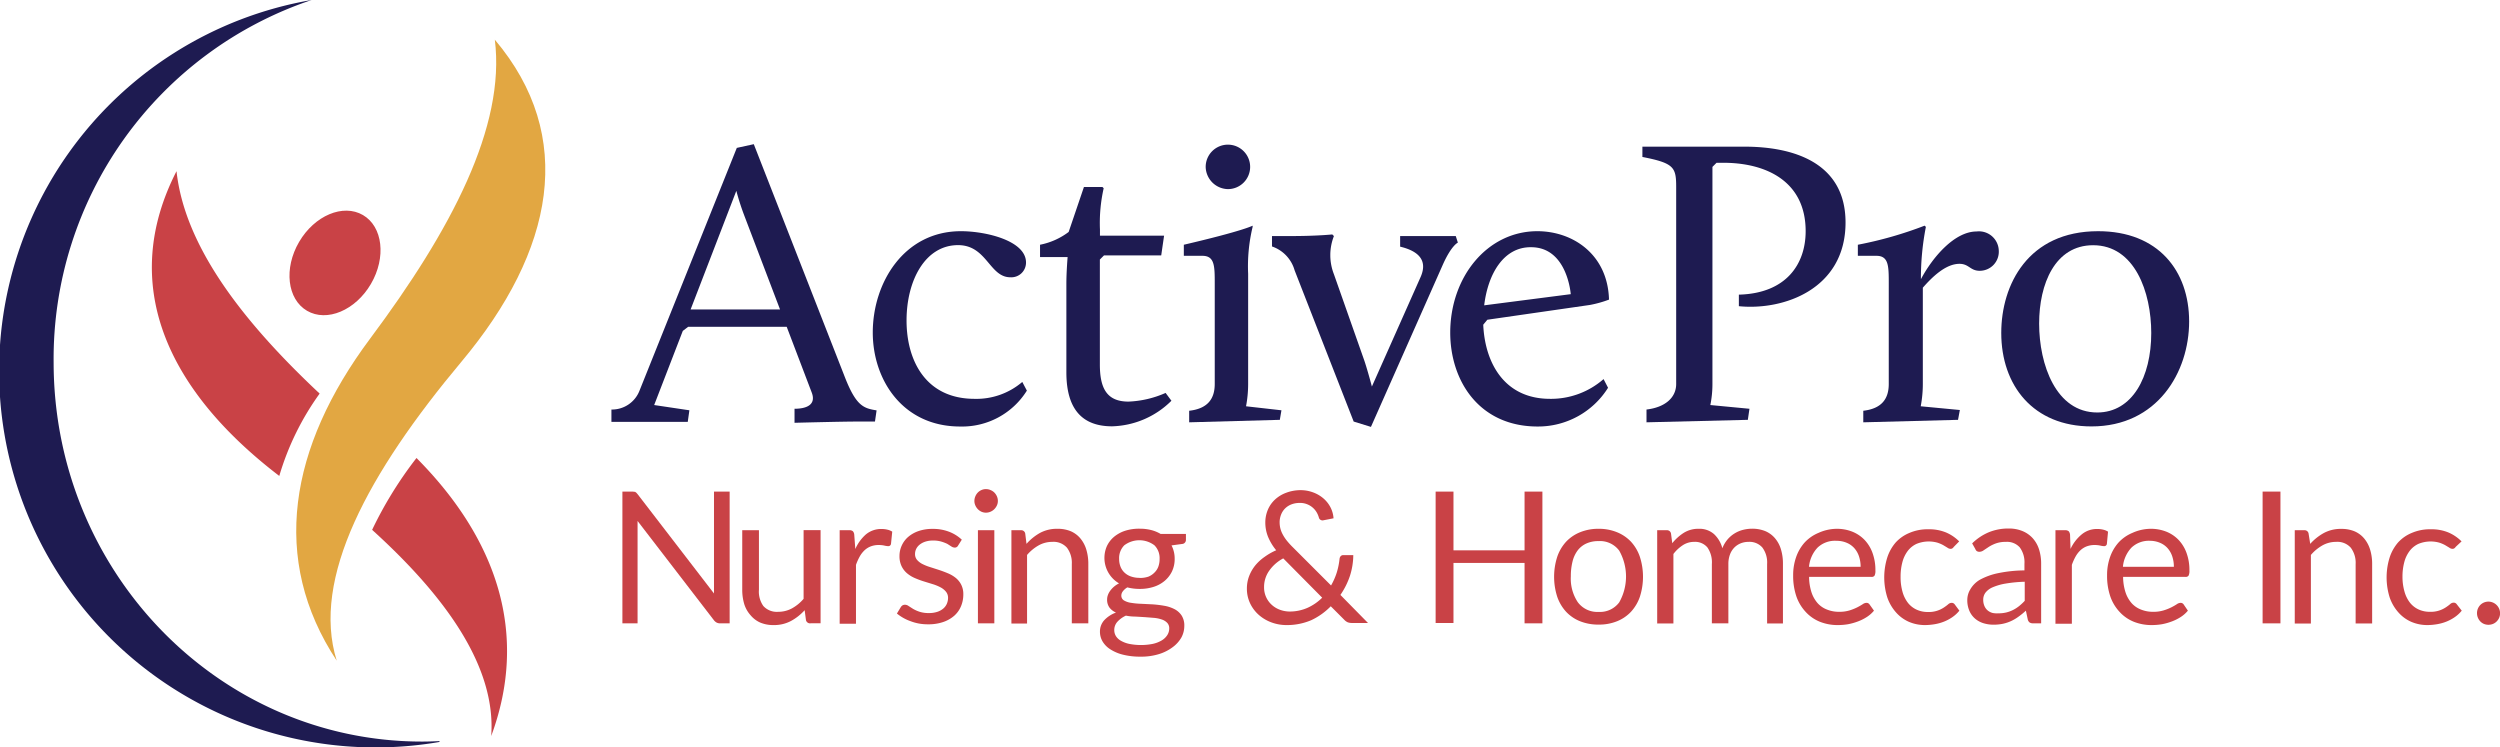 <svg id="Layer_1" data-name="Layer 1" xmlns="http://www.w3.org/2000/svg" viewBox="0 0 262.01 78.31"><defs><style>.cls-1{fill:#1e1b51;}.cls-2{fill:#c94246;}.cls-3{fill:#e2a742;}</style></defs><title>activepro-nursing-homecare</title><path class="cls-1" d="M64.09,42.92A3.09,3.09,0,0,0,67,41L77.22,15.5,79,15.11l9.59,24.53c1.17,2.94,1.94,3.15,3.28,3.37l-0.17,1.17H89.83c-1.6,0-6.56.13-6.56,0.13V42.84c1.21,0,2.29-.39,1.81-1.68l-2.63-6.91H72.12l-0.56.43-3,7.77L72.25,43l-0.17,1.21h-8V42.92ZM77.17,20L72.38,32.43h9.37L78,22.58A26.29,26.29,0,0,1,77.17,20Z" transform="translate(0)"/><path class="cls-1" d="M100.71,24.23c2.63,0,6.82,1,6.82,3.28a1.54,1.54,0,0,1-1.64,1.55c-2.2,0-2.46-3.37-5.48-3.37-3.45,0-5.4,3.71-5.4,7.9s2,8.21,7.13,8.21a7.39,7.39,0,0,0,5-1.77l0.48,0.91a8,8,0,0,1-7,3.76c-6,0-9.15-4.88-9.15-9.85C91.47,29.62,94.75,24.23,100.71,24.23Z" transform="translate(0)"/><path class="cls-1" d="M111.76,29.75c0-1.25.13-2.81,0.13-2.81H109V25.65A7.31,7.31,0,0,0,112,24.31l1.6-4.71,1.94,0,0.13,0.13a16.53,16.53,0,0,0-.39,4.32v0.65H122l-0.3,2.07h-6l-0.43.43v11c0,2.5.73,3.89,3,3.89a10.62,10.62,0,0,0,3.89-.91L122.77,42a9.15,9.15,0,0,1-6.22,2.68c-3.07,0-4.79-1.73-4.79-5.66V29.75Z" transform="translate(0)"/><path class="cls-1" d="M124.63,43.05c1.94-.22,2.68-1.25,2.68-2.81V29.75c0-1.86,0-2.94-1.3-2.94h-1.94V25.65c6.3-1.47,7.21-2,7.21-2l0,0.13a17.63,17.63,0,0,0-.47,4.92V40.25a12.71,12.71,0,0,1-.22,2.33L134.3,43,134.13,44l-9.5.26V43.05Zm1.73-25.56a2.33,2.33,0,1,1,2.33,2.33A2.38,2.38,0,0,1,126.36,17.49Z" transform="translate(0)"/><path class="cls-1" d="M135.68,28.33a3.71,3.71,0,0,0-2.37-2.5V24.74h2c2.72,0,4.32-.17,4.32-0.17l0.17,0.17a5.48,5.48,0,0,0,0,4L143,37.83c0.26,0.78.56,1.86,0.78,2.68L148.9,29c0.82-1.9-.52-2.76-2.16-3.15V24.74h5.83l0.22,0.69s-0.65.26-1.55,2.25l-7.56,17.06-1.81-.56Z" transform="translate(0)"/><path class="cls-1" d="M161.12,24.23c3.71,0,7.38,2.42,7.51,7.17a11.67,11.67,0,0,1-2,.56l-10.75,1.55-0.43.52c0.17,3.93,2.16,7.77,7,7.77a8.37,8.37,0,0,0,5.61-2.07l0.47,0.91a8.65,8.65,0,0,1-7.38,4.06c-6.13,0-9.16-4.79-9.16-9.85C152,29,155.89,24.23,161.12,24.23ZM155.55,32l9.07-1.17s-0.35-4.92-4.15-4.92C157.58,25.87,155.94,28.72,155.55,32Z" transform="translate(0)"/><path class="cls-1" d="M172.56,42.92c1.9-.22,3.11-1.21,3.11-2.68V19.6c0-2.07-.22-2.5-3.54-3.15V15.37h10.71c5,0,10.58,1.6,10.58,7.95,0,7-6.52,9.24-11.18,8.77V30.88c5-.13,7-3.24,7-6.65,0-5.18-4.06-7.17-8.64-7.17H179.9l-0.43.43V40.25a11,11,0,0,1-.22,2.2l4.1,0.39L183.18,44l-10.62.26V42.92Z" transform="translate(0)"/><path class="cls-1" d="M195.27,43.05c1.94-.22,2.68-1.25,2.68-2.81V29.75c0-1.86,0-2.94-1.3-2.94h-1.94V25.65a40.71,40.71,0,0,0,7-2l0.13,0.13a27.91,27.91,0,0,0-.52,5.48c1.29-2.42,3.58-5,5.83-5a2.08,2.08,0,0,1,2.33,2,2,2,0,0,1-2,2.12c-1,0-1.12-.73-2.12-0.73-1.47,0-2.89,1.42-3.84,2.5V40.25a12.74,12.74,0,0,1-.22,2.33l4.1,0.39L205.21,44l-9.93.26V43.05Z" transform="translate(0)"/><path class="cls-1" d="M219.89,24.23c6.3,0,9.54,4.15,9.54,9.46s-3.33,11-10.23,11c-6.09,0-9.46-4.27-9.46-9.8C209.74,29.84,212.55,24.23,219.89,24.23Zm-0.09,19c3.67,0,5.66-3.71,5.66-8.33,0-4.28-1.73-9.2-6.09-9.2-4,0-5.66,4.06-5.66,8.21C213.71,38.22,215.48,43.23,219.8,43.23Z" transform="translate(0)"/><path class="cls-2" d="M66.4,51.54l0.15,0,0.14,0.1,0.14,0.16,8,10.4c0-.17,0-0.33,0-0.49s0-.31,0-0.45V51.52h1.64V65.33H75.48a0.8,0.8,0,0,1-.37-0.08A0.93,0.93,0,0,1,74.82,65l-8-10.4q0,0.24,0,.47t0,0.42v9.84H65.23V51.52H66.4Z" transform="translate(0)"/><path class="cls-2" d="M79.54,55.57V61.8A2.61,2.61,0,0,0,80,63.51a1.9,1.9,0,0,0,1.55.61A3,3,0,0,0,83,63.76a4.4,4.4,0,0,0,1.22-1v-7.2H86v9.76h-1A0.44,0.44,0,0,1,84.47,65l-0.14-1.05a5.36,5.36,0,0,1-1.43,1.13,3.74,3.74,0,0,1-1.81.43,3.52,3.52,0,0,1-1.41-.26,2.8,2.8,0,0,1-1-.75A3.17,3.17,0,0,1,78,63.31a5.2,5.2,0,0,1-.21-1.51V55.57h1.72Z" transform="translate(0)"/><path class="cls-2" d="M88,65.33V55.57h1a0.55,0.55,0,0,1,.39.11,0.65,0.65,0,0,1,.14.37l0.11,1.49A4.37,4.37,0,0,1,90.76,56a2.5,2.5,0,0,1,1.65-.56,2.56,2.56,0,0,1,.59.07,1.61,1.61,0,0,1,.51.21L93.38,57a0.28,0.28,0,0,1-.29.24,2,2,0,0,1-.4-0.06,2.69,2.69,0,0,0-.59-0.06,2.3,2.3,0,0,0-.83.14,2,2,0,0,0-.65.4,2.75,2.75,0,0,0-.51.65,5.65,5.65,0,0,0-.4.89v6.17H88Z" transform="translate(0)"/><path class="cls-2" d="M100.41,57.18a0.38,0.38,0,0,1-.36.21,0.67,0.67,0,0,1-.33-0.11L99.28,57a4.23,4.23,0,0,0-.63-0.24,3,3,0,0,0-.87-0.11,2.58,2.58,0,0,0-.78.11,1.89,1.89,0,0,0-.59.3,1.34,1.34,0,0,0-.38.45,1.21,1.21,0,0,0-.13.55,0.92,0.92,0,0,0,.22.63,1.88,1.88,0,0,0,.57.43,5,5,0,0,0,.81.32l0.93,0.3q0.48,0.16.93,0.35a3.37,3.37,0,0,1,.81.48,2.2,2.2,0,0,1,.57.71,2.17,2.17,0,0,1,.22,1,3.19,3.19,0,0,1-.24,1.25,2.73,2.73,0,0,1-.71,1,3.44,3.44,0,0,1-1.16.66,4.74,4.74,0,0,1-1.58.24,4.93,4.93,0,0,1-1.85-.33A4.69,4.69,0,0,1,94,64.3l0.4-.66a0.58,0.58,0,0,1,.18-0.19,0.5,0.5,0,0,1,.27-0.07,0.65,0.65,0,0,1,.37.13l0.47,0.3a3.53,3.53,0,0,0,.67.3,3,3,0,0,0,1,.14,2.68,2.68,0,0,0,.88-0.13,1.82,1.82,0,0,0,.63-0.35,1.39,1.39,0,0,0,.37-0.51,1.58,1.58,0,0,0,.12-0.62A1,1,0,0,0,99.13,62a1.84,1.84,0,0,0-.57-0.45,4.67,4.67,0,0,0-.81-0.33l-0.94-.29q-0.48-.15-0.94-0.35a3.28,3.28,0,0,1-.81-0.5,2.25,2.25,0,0,1-.57-0.74,2.39,2.39,0,0,1-.22-1.07,2.6,2.6,0,0,1,.23-1.08,2.63,2.63,0,0,1,.67-0.91,3.33,3.33,0,0,1,1.09-.62,4.36,4.36,0,0,1,1.48-.23,4.65,4.65,0,0,1,1.73.3,4.09,4.09,0,0,1,1.33.83Z" transform="translate(0)"/><path class="cls-2" d="M104.58,52.5a1.09,1.09,0,0,1-.1.47,1.34,1.34,0,0,1-.27.39,1.24,1.24,0,0,1-.4.27,1.2,1.2,0,0,1-.48.1,1.13,1.13,0,0,1-.47-0.1,1.22,1.22,0,0,1-.38-0.27,1.32,1.32,0,0,1-.26-0.39,1.14,1.14,0,0,1-.1-0.47,1.21,1.21,0,0,1,.1-0.48,1.29,1.29,0,0,1,.26-0.4,1.22,1.22,0,0,1,.38-0.26,1.13,1.13,0,0,1,.47-0.1,1.2,1.2,0,0,1,.48.1,1.24,1.24,0,0,1,.4.26,1.31,1.31,0,0,1,.27.4A1.16,1.16,0,0,1,104.58,52.5Zm-0.37,3.07v9.76h-1.72V55.57h1.72Z" transform="translate(0)"/><path class="cls-2" d="M106,65.33V55.57h1a0.42,0.42,0,0,1,.45.36L107.58,57A5.45,5.45,0,0,1,109,55.85a3.73,3.73,0,0,1,1.82-.43,3.53,3.53,0,0,1,1.41.26,2.74,2.74,0,0,1,1,.75,3.33,3.33,0,0,1,.62,1.17,5.1,5.1,0,0,1,.21,1.51v6.22h-1.73V59.12a2.63,2.63,0,0,0-.51-1.72,1.88,1.88,0,0,0-1.54-.61,2.91,2.91,0,0,0-1.43.37,4.55,4.55,0,0,0-1.21,1v7.19H106Z" transform="translate(0)"/><path class="cls-2" d="M119.45,55.41a4.82,4.82,0,0,1,1.19.14,3.72,3.72,0,0,1,1,.41h2.65v0.64a0.42,0.42,0,0,1-.4.41l-1.11.15a3,3,0,0,1,.33,1.4,3,3,0,0,1-.27,1.3,3,3,0,0,1-.76,1,3.37,3.37,0,0,1-1.16.64,4.68,4.68,0,0,1-1.47.22,5,5,0,0,1-1.3-.16,1.63,1.63,0,0,0-.47.41,0.75,0.75,0,0,0-.16.43,0.58,0.58,0,0,0,.28.53,2,2,0,0,0,.75.25,8,8,0,0,0,1.06.1l1.21,0.06a11.61,11.61,0,0,1,1.21.15,3.7,3.7,0,0,1,1.06.35,2,2,0,0,1,.75.67,1.93,1.93,0,0,1,.28,1.1,2.55,2.55,0,0,1-.31,1.21,3.3,3.3,0,0,1-.9,1,4.66,4.66,0,0,1-1.44.73,6.28,6.28,0,0,1-1.92.27,7.33,7.33,0,0,1-1.87-.21,4.4,4.4,0,0,1-1.33-.57,2.48,2.48,0,0,1-.8-0.82,2,2,0,0,1-.27-1,1.76,1.76,0,0,1,.45-1.22,3.14,3.14,0,0,1,1.23-.8,1.75,1.75,0,0,1-.68-0.52,1.39,1.39,0,0,1-.25-0.87,1.35,1.35,0,0,1,.08-0.44,1.73,1.73,0,0,1,.24-0.45,2.52,2.52,0,0,1,.93-0.78A3.09,3.09,0,0,1,116,57.25a2.87,2.87,0,0,1,.77-1,3.51,3.51,0,0,1,1.17-.63A4.79,4.79,0,0,1,119.45,55.41Zm3.09,10.46a0.82,0.82,0,0,0-.2-0.58,1.35,1.35,0,0,0-.54-0.35,3.47,3.47,0,0,0-.8-0.18l-1-.08-1-.06q-0.52,0-1-.1a2.72,2.72,0,0,0-.88.63,1.28,1.28,0,0,0-.34.9,1.19,1.19,0,0,0,.17.61,1.44,1.44,0,0,0,.52.49,3,3,0,0,0,.87.33,6.35,6.35,0,0,0,2.48,0,3.13,3.13,0,0,0,.93-0.36,1.76,1.76,0,0,0,.58-0.55A1.29,1.29,0,0,0,122.54,65.86Zm-3.09-5.3a2.65,2.65,0,0,0,.92-0.14A1.87,1.87,0,0,0,121,60a1.66,1.66,0,0,0,.4-0.62,2.27,2.27,0,0,0,.13-0.8,1.9,1.9,0,0,0-.54-1.43,2.62,2.62,0,0,0-3.16,0,1.9,1.9,0,0,0-.54,1.43,2.19,2.19,0,0,0,.14.8,1.7,1.7,0,0,0,.41.62,1.86,1.86,0,0,0,.67.41A2.65,2.65,0,0,0,119.45,60.56Z" transform="translate(0)"/><path class="cls-2" d="M136.27,51.37a3.77,3.77,0,0,1,1.39.25,3.51,3.51,0,0,1,1.08.65,3.08,3.08,0,0,1,.72.94,2.94,2.94,0,0,1,.3,1.11l-1.07.21a0.39,0.39,0,0,1-.47-0.3,2.33,2.33,0,0,0-.22-0.52,2,2,0,0,0-1-.86,1.93,1.93,0,0,0-.78-0.14,2.36,2.36,0,0,0-.87.15,1.93,1.93,0,0,0-.67.43,1.85,1.85,0,0,0-.42.65,2.19,2.19,0,0,0-.15.8,2.66,2.66,0,0,0,.08.65,2.75,2.75,0,0,0,.25.63,4.26,4.26,0,0,0,.43.65,8.19,8.19,0,0,0,.63.69l4,4A7,7,0,0,0,140.1,60a7.59,7.59,0,0,0,.29-1.42,0.49,0.49,0,0,1,.12-0.29,0.35,0.35,0,0,1,.27-0.11h1.05a7.3,7.3,0,0,1-.35,2.17,8,8,0,0,1-1,2l2.89,2.94h-1.67a1.27,1.27,0,0,1-.45-0.07,1.12,1.12,0,0,1-.38-0.28l-1.4-1.4A7,7,0,0,1,137.42,65a6.47,6.47,0,0,1-2.6.51,4.52,4.52,0,0,1-1.51-.26,4.2,4.2,0,0,1-1.33-.76,3.77,3.77,0,0,1-.94-1.21,3.55,3.55,0,0,1-.36-1.61,3.6,3.6,0,0,1,.23-1.28,4.17,4.17,0,0,1,.63-1.11,4.79,4.79,0,0,1,1-.92,6.42,6.42,0,0,1,1.21-.69,5.57,5.57,0,0,1-.87-1.45,4,4,0,0,1-.27-1.46,3.42,3.42,0,0,1,.26-1.32,3.09,3.09,0,0,1,.74-1.07,3.49,3.49,0,0,1,1.17-.72A4.28,4.28,0,0,1,136.27,51.37Zm-1.15,12.72a4.58,4.58,0,0,0,1.94-.4,5.21,5.21,0,0,0,1.51-1.05l-4.08-4.12A4.18,4.18,0,0,0,133,59.84a2.93,2.93,0,0,0-.52,1.67,2.45,2.45,0,0,0,.84,1.91,2.59,2.59,0,0,0,.86.5A3,3,0,0,0,135.12,64.09Z" transform="translate(0)"/><path class="cls-2" d="M161.65,65.33h-1.87V59h-7.45v6.29h-1.87V51.52h1.87v6.16h7.45V51.52h1.87V65.33Z" transform="translate(0)"/><path class="cls-2" d="M167.54,55.42a5,5,0,0,1,1.93.36,4.15,4.15,0,0,1,1.47,1,4.45,4.45,0,0,1,.93,1.59,6.85,6.85,0,0,1,0,4.16,4.46,4.46,0,0,1-.93,1.58,4.08,4.08,0,0,1-1.47,1,5,5,0,0,1-1.93.35,5.11,5.11,0,0,1-1.94-.35,4.07,4.07,0,0,1-1.47-1,4.46,4.46,0,0,1-.93-1.58,6.85,6.85,0,0,1,0-4.16,4.45,4.45,0,0,1,.93-1.59,4.13,4.13,0,0,1,1.47-1A5.05,5.05,0,0,1,167.54,55.42Zm0,8.71a2.51,2.51,0,0,0,2.16-1,5.5,5.5,0,0,0,0-5.42,2.5,2.5,0,0,0-2.16-1,3,3,0,0,0-1.28.25,2.38,2.38,0,0,0-.91.72,3.21,3.21,0,0,0-.54,1.16,6.26,6.26,0,0,0-.18,1.56,4.46,4.46,0,0,0,.72,2.7A2.54,2.54,0,0,0,167.54,64.13Z" transform="translate(0)"/><path class="cls-2" d="M173.68,65.33V55.57h1a0.42,0.42,0,0,1,.45.36l0.13,1a5,5,0,0,1,1.21-1.09,2.87,2.87,0,0,1,1.56-.42,2.3,2.3,0,0,1,1.6.55,3.09,3.09,0,0,1,.88,1.49,3.22,3.22,0,0,1,.54-0.92,3.13,3.13,0,0,1,.75-0.64,3.17,3.17,0,0,1,.88-0.37,3.93,3.93,0,0,1,.95-0.12,3.63,3.63,0,0,1,1.37.25,2.73,2.73,0,0,1,1,.72,3.21,3.21,0,0,1,.64,1.16,5.16,5.16,0,0,1,.22,1.58v6.22H185.2V59.12a2.62,2.62,0,0,0-.5-1.74,1.79,1.79,0,0,0-1.45-.59,2.21,2.21,0,0,0-.81.15,2,2,0,0,0-.67.44,2.06,2.06,0,0,0-.46.73,2.8,2.8,0,0,0-.17,1v6.22h-1.73V59.12a2.73,2.73,0,0,0-.47-1.75,1.68,1.68,0,0,0-1.38-.58,2.15,2.15,0,0,0-1.18.34,3.91,3.91,0,0,0-1,.93v7.28h-1.73Z" transform="translate(0)"/><path class="cls-2" d="M192.48,55.42a4.39,4.39,0,0,1,1.62.29,3.68,3.68,0,0,1,1.29.85,3.9,3.9,0,0,1,.85,1.37,5.21,5.21,0,0,1,.31,1.86,1.11,1.11,0,0,1-.09.54,0.36,0.36,0,0,1-.33.13h-6.53a5.38,5.38,0,0,0,.25,1.61,3.29,3.29,0,0,0,.64,1.14,2.55,2.55,0,0,0,1,.68,3.33,3.33,0,0,0,1.25.23,3.66,3.66,0,0,0,1.11-.15,5.28,5.28,0,0,0,.8-0.32,6.2,6.2,0,0,0,.56-0.32,0.75,0.75,0,0,1,.39-0.15,0.38,0.38,0,0,1,.33.16L196.4,64a3.25,3.25,0,0,1-.76.67,4.71,4.71,0,0,1-.95.47,6.06,6.06,0,0,1-1,.28,6.45,6.45,0,0,1-1.07.09,5,5,0,0,1-1.87-.34,4.08,4.08,0,0,1-1.47-1,4.6,4.6,0,0,1-1-1.63,6.64,6.64,0,0,1-.35-2.24,5.68,5.68,0,0,1,.31-1.91,4.5,4.5,0,0,1,.9-1.54,4.15,4.15,0,0,1,1.44-1A4.72,4.72,0,0,1,192.48,55.42Zm0,1.26a2.64,2.64,0,0,0-2,.72,3.39,3.39,0,0,0-.89,2H195a3.39,3.39,0,0,0-.17-1.09,2.46,2.46,0,0,0-.49-0.86,2.2,2.2,0,0,0-.79-0.56A2.65,2.65,0,0,0,192.52,56.68Z" transform="translate(0)"/><path class="cls-2" d="M204.78,57.3a0.74,0.74,0,0,1-.15.16,0.34,0.34,0,0,1-.21.06,0.57,0.57,0,0,1-.32-0.12l-0.43-.26a3.45,3.45,0,0,0-.63-0.27,3.39,3.39,0,0,0-2.18.13,2.46,2.46,0,0,0-.92.74,3.36,3.36,0,0,0-.56,1.17,5.8,5.8,0,0,0-.19,1.53,5.6,5.6,0,0,0,.2,1.58,3.35,3.35,0,0,0,.57,1.16,2.47,2.47,0,0,0,.9.71,2.76,2.76,0,0,0,1.18.25,2.84,2.84,0,0,0,1.7-.48q0.27-.18.44-0.33a0.55,0.55,0,0,1,.35-0.15,0.38,0.38,0,0,1,.33.16L205.35,64a3.43,3.43,0,0,1-.72.67,4.47,4.47,0,0,1-.87.47,4.74,4.74,0,0,1-1,.28,6.23,6.23,0,0,1-1,.09,4.27,4.27,0,0,1-1.7-.34,3.87,3.87,0,0,1-1.36-1,4.59,4.59,0,0,1-.91-1.58,7,7,0,0,1,0-4.15,4.56,4.56,0,0,1,.89-1.59,4,4,0,0,1,1.44-1,4.82,4.82,0,0,1,2-.38,4.63,4.63,0,0,1,1.82.33,4.34,4.34,0,0,1,1.39.94Z" transform="translate(0)"/><path class="cls-2" d="M213.11,65.33a0.75,0.75,0,0,1-.38-0.08,0.55,0.55,0,0,1-.21-0.32L212.32,64q-0.38.35-.76,0.62a4.54,4.54,0,0,1-.77.46,4.08,4.08,0,0,1-.86.29,4.73,4.73,0,0,1-1,.1,3.51,3.51,0,0,1-1.07-.16,2.45,2.45,0,0,1-.87-0.48,2.25,2.25,0,0,1-.59-0.81,2.81,2.81,0,0,1-.22-1.15,2.15,2.15,0,0,1,.32-1.11,2.78,2.78,0,0,1,1-1,6.84,6.84,0,0,1,1.86-.68,14.25,14.25,0,0,1,2.81-.3V59.09a2.62,2.62,0,0,0-.49-1.72,1.78,1.78,0,0,0-1.44-.58,3.1,3.1,0,0,0-1.06.16,4,4,0,0,0-.74.36l-0.54.36a0.78,0.78,0,0,1-.45.16,0.49,0.49,0,0,1-.3-0.09A0.84,0.84,0,0,1,207,57.5l-0.31-.55a5.56,5.56,0,0,1,1.75-1.17,5.39,5.39,0,0,1,2.07-.39,3.7,3.7,0,0,1,1.46.27,3,3,0,0,1,1.07.75,3.21,3.21,0,0,1,.66,1.17,4.89,4.89,0,0,1,.22,1.5v6.25h-0.76Zm-3.68-1.05a3.53,3.53,0,0,0,.83-0.09,3.27,3.27,0,0,0,.71-0.26,3.62,3.62,0,0,0,.64-0.41,5.88,5.88,0,0,0,.59-0.55v-2a14.44,14.44,0,0,0-2,.19,5.85,5.85,0,0,0-1.36.39,1.89,1.89,0,0,0-.76.57,1.23,1.23,0,0,0-.23.73,1.61,1.61,0,0,0,.13.67,1.22,1.22,0,0,0,.34.46,1.35,1.35,0,0,0,.51.26A2.33,2.33,0,0,0,209.43,64.28Z" transform="translate(0)"/><path class="cls-2" d="M215.42,65.33V55.57h1a0.55,0.55,0,0,1,.39.11,0.66,0.66,0,0,1,.14.37L217,57.53A4.37,4.37,0,0,1,218.18,56a2.5,2.5,0,0,1,1.65-.56,2.57,2.57,0,0,1,.59.07,1.6,1.6,0,0,1,.51.21L220.81,57a0.28,0.28,0,0,1-.29.24,2,2,0,0,1-.4-0.06,2.69,2.69,0,0,0-.59-0.06,2.3,2.3,0,0,0-.83.14,2,2,0,0,0-.65.4,2.75,2.75,0,0,0-.51.65,5.74,5.74,0,0,0-.4.89v6.17h-1.73Z" transform="translate(0)"/><path class="cls-2" d="M225.38,55.42a4.39,4.39,0,0,1,1.63.29,3.67,3.67,0,0,1,1.29.85,3.9,3.9,0,0,1,.85,1.37,5.21,5.21,0,0,1,.31,1.86,1.12,1.12,0,0,1-.09.54,0.36,0.36,0,0,1-.33.13h-6.53a5.39,5.39,0,0,0,.25,1.61,3.29,3.29,0,0,0,.64,1.14,2.55,2.55,0,0,0,1,.68,3.32,3.32,0,0,0,1.25.23,3.64,3.64,0,0,0,1.11-.15,5.29,5.29,0,0,0,.81-0.32,6.34,6.34,0,0,0,.56-0.32,0.75,0.75,0,0,1,.39-0.15,0.38,0.38,0,0,1,.33.16L229.3,64a3.25,3.25,0,0,1-.76.67,4.76,4.76,0,0,1-.95.47,6.1,6.1,0,0,1-1,.28,6.45,6.45,0,0,1-1.07.09,5,5,0,0,1-1.87-.34,4.08,4.08,0,0,1-1.47-1,4.58,4.58,0,0,1-1-1.63,6.64,6.64,0,0,1-.35-2.24,5.68,5.68,0,0,1,.31-1.91,4.5,4.5,0,0,1,.9-1.54,4.14,4.14,0,0,1,1.44-1A4.72,4.72,0,0,1,225.38,55.42Zm0,1.26a2.64,2.64,0,0,0-2,.72,3.38,3.38,0,0,0-.89,2h5.34a3.39,3.39,0,0,0-.17-1.09,2.45,2.45,0,0,0-.49-0.86,2.19,2.19,0,0,0-.79-0.56A2.65,2.65,0,0,0,225.42,56.68Z" transform="translate(0)"/><path class="cls-2" d="M239,65.33h-1.87V51.52H239V65.33Z" transform="translate(0)"/><path class="cls-2" d="M240.5,65.33V55.57h1a0.42,0.42,0,0,1,.45.36L242.12,57a5.45,5.45,0,0,1,1.43-1.14,3.73,3.73,0,0,1,1.82-.43,3.53,3.53,0,0,1,1.41.26,2.73,2.73,0,0,1,1,.75,3.32,3.32,0,0,1,.62,1.17,5.08,5.08,0,0,1,.21,1.51v6.22h-1.73V59.12a2.63,2.63,0,0,0-.51-1.72,1.88,1.88,0,0,0-1.54-.61,2.9,2.9,0,0,0-1.43.37,4.55,4.55,0,0,0-1.21,1v7.19H240.5Z" transform="translate(0)"/><path class="cls-2" d="M257.38,57.3a0.76,0.76,0,0,1-.15.16,0.34,0.34,0,0,1-.21.06,0.57,0.57,0,0,1-.32-0.12l-0.43-.26a3.46,3.46,0,0,0-.63-0.27,3.39,3.39,0,0,0-2.18.13,2.45,2.45,0,0,0-.92.74,3.34,3.34,0,0,0-.56,1.17,5.8,5.8,0,0,0-.19,1.53A5.6,5.6,0,0,0,252,62a3.36,3.36,0,0,0,.57,1.16,2.48,2.48,0,0,0,.9.71,2.77,2.77,0,0,0,1.18.25,2.84,2.84,0,0,0,1.7-.48q0.27-.18.44-0.33a0.55,0.55,0,0,1,.35-0.15,0.38,0.38,0,0,1,.33.16L258,64a3.42,3.42,0,0,1-.72.67,4.47,4.47,0,0,1-.87.47,4.74,4.74,0,0,1-1,.28,6.23,6.23,0,0,1-1,.09,4.27,4.27,0,0,1-1.7-.34,3.87,3.87,0,0,1-1.36-1,4.58,4.58,0,0,1-.91-1.58,7,7,0,0,1,0-4.15,4.56,4.56,0,0,1,.89-1.59,4,4,0,0,1,1.44-1,4.82,4.82,0,0,1,2-.38,4.63,4.63,0,0,1,1.82.33,4.35,4.35,0,0,1,1.39.94Z" transform="translate(0)"/><path class="cls-2" d="M259.6,64.27a1.22,1.22,0,0,1,.34-0.86,1.2,1.2,0,0,1,1.33-.26,1.23,1.23,0,0,1,.65.65,1.21,1.21,0,0,1,0,.95,1.26,1.26,0,0,1-.26.38,1.17,1.17,0,0,1-.39.26,1.27,1.27,0,0,1-.94,0,1.13,1.13,0,0,1-.38-0.26,1.25,1.25,0,0,1-.25-0.38A1.22,1.22,0,0,1,259.6,64.27Z" transform="translate(0)"/><ellipse class="cls-2" cx="35.11" cy="27.55" rx="5.81" ry="4.36" transform="translate(-6.39 43.97) rotate(-59.7)"/><path class="cls-2" d="M43.65,48A41.24,41.24,0,0,0,39,55.53c8,7.25,13,14.55,12.48,21.61C55.43,66.48,52.14,56.55,43.65,48Z" transform="translate(0)"/><path class="cls-2" d="M33.5,41.25c-8.31-7.79-14.16-15.59-15-23.31-6,11.71-1.2,22.79,10.77,31.94A28.49,28.49,0,0,1,33.5,41.25Z" transform="translate(0)"/><path class="cls-3" d="M51.86,4.16c8.56,10.12,6.26,22.09-3.5,33.75S32.59,60.61,35.29,69.24c-7-10.61-5-22.36,3.5-33.75S53,13.28,51.86,4.16Z" transform="translate(0)"/><path class="cls-1" d="M44.24,77.72c-21.33,0-38.62-17.81-38.62-39.77A39.67,39.67,0,0,1,32.66,0a39.45,39.45,0,0,0,13.4,77.76l0-.09C45.44,77.7,44.84,77.72,44.24,77.72Z" transform="translate(0)"/></svg>